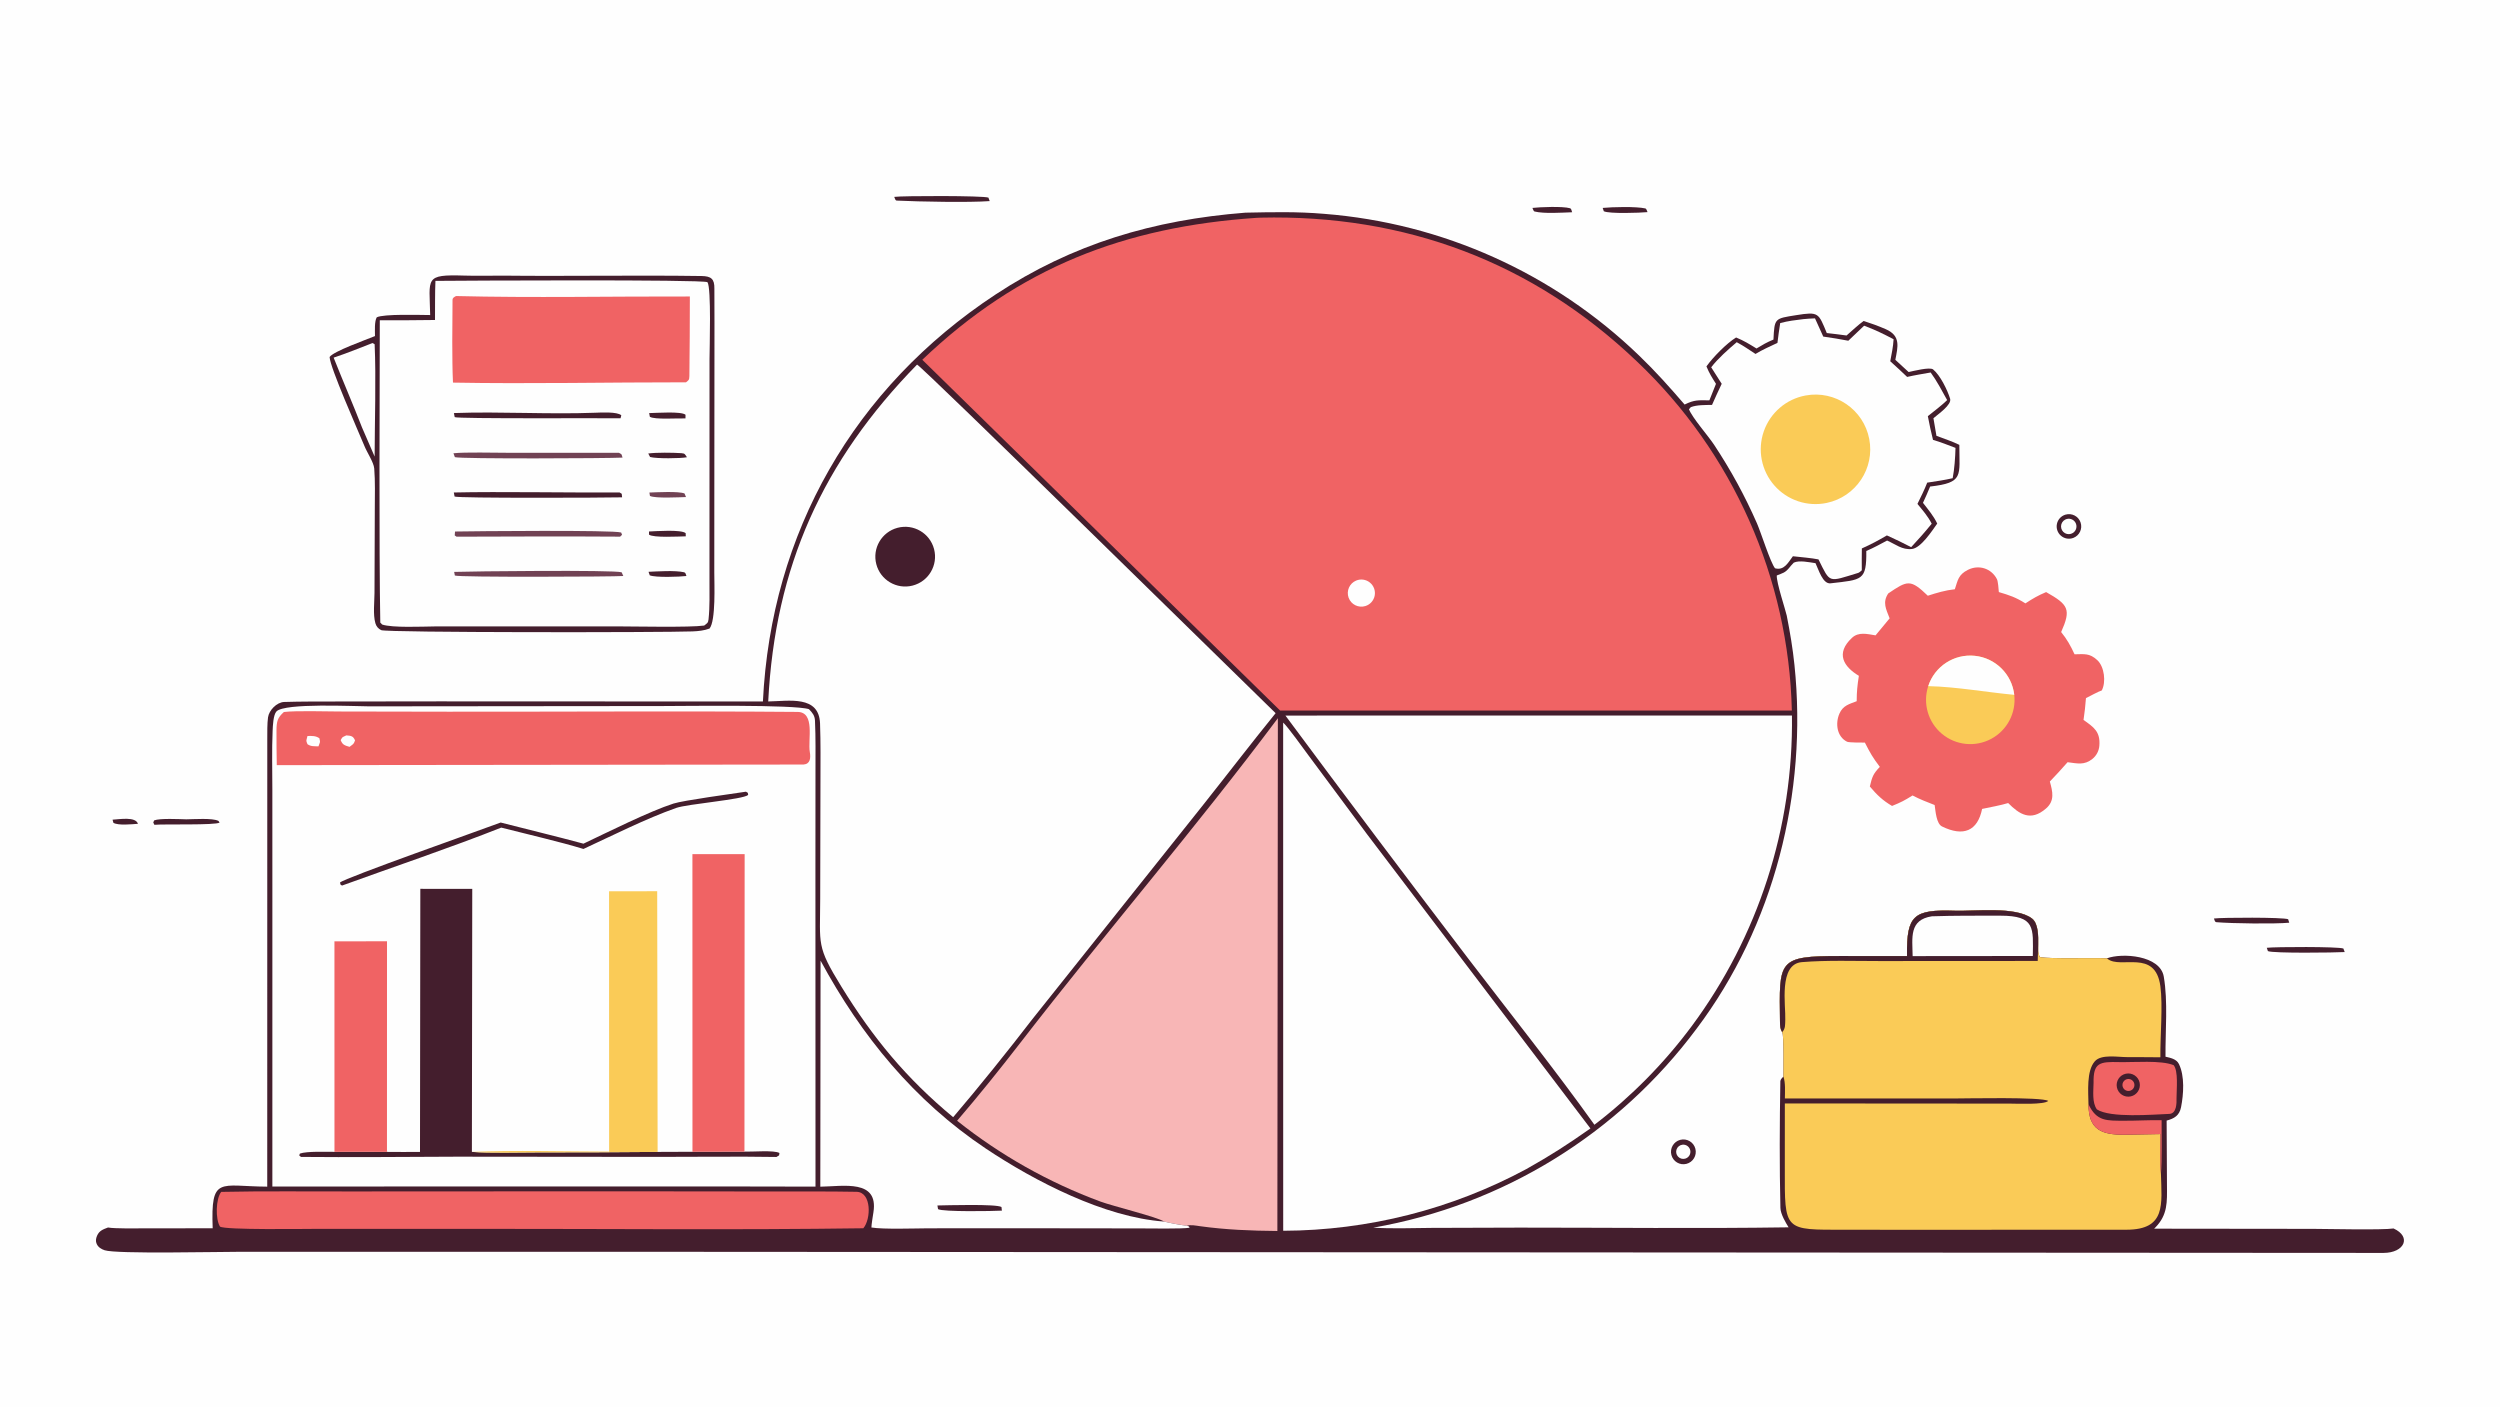 <svg xmlns="http://www.w3.org/2000/svg" height="1024" preserveAspectRatio="none" style="display: block;" version="1.1" viewBox="0 0 2048 1152" width="1820">
<path d="M 0 0 L 2048 0 L 2048 1152 L 0 1152 L 0 0 z" fill="rgb(254,254,254)" transform="translate(0,0)"></path>
<path d="M 1020.18 174.177 C 1042.68 173.717 1062.39 173.244 1084.87 175.14 C 1181.65 182.769 1272.78 223.768 1342.68 291.131 C 1356.28 304.189 1367.73 317.075 1380.04 331.323 C 1388.18 327.292 1391.33 327.785 1400.33 327.883 L 1405.72 314.365 C 1402.41 309.077 1400.33 305.923 1397.92 300.081 C 1403.2 292.639 1414.43 281.176 1422.21 276.398 C 1428.92 279.201 1432.74 281.622 1438.93 285.404 C 1444.15 282.277 1447.11 280.466 1452.82 278.108 C 1453.67 260.418 1453.74 260.962 1471.44 258.115 C 1489.99 255.133 1489.65 256.262 1496.5 272.768 C 1501.72 273.406 1507.55 273.981 1512.69 274.77 C 1516.41 271.519 1522.89 265.512 1526.71 262.868 C 1532.86 264.823 1538.85 267.009 1544.76 269.576 C 1557.36 275.039 1554.68 284.062 1552.66 294.698 L 1563.55 304.698 C 1567.17 303.936 1580.93 300.389 1583.6 302.567 C 1589.42 307.312 1595.36 319.47 1597.53 326.543 C 1599.05 331.477 1587.65 339.254 1583.87 342.511 L 1586.33 356.941 C 1591.84 359 1600.02 361.779 1605.09 364.34 C 1605.05 389.75 1609.05 395.262 1581.16 398.474 C 1579.35 402.647 1577.28 407.827 1575.3 411.826 C 1579.56 417.308 1584.02 422.554 1586.98 428.813 C 1582.54 435.026 1573.62 448.797 1566.26 449.626 C 1558.21 450.532 1552.81 445.699 1545.9 442.7 C 1540.24 445.72 1534.8 448.749 1528.88 451.242 C 1529.09 475.568 1525.66 474.746 1499.54 477.739 C 1493.18 478.467 1489.73 466.349 1487.27 461.247 C 1482.18 460.498 1473.89 458.672 1469.48 460.803 L 1466.95 463.526 L 1466.3 464.362 C 1462.3 469.402 1460.47 469.244 1455.55 471.301 C 1455.08 476.717 1462.92 500.247 1463.7 504.174 C 1466.48 518.255 1468.63 531.164 1470.03 544.692 C 1480.87 649.123 1453.31 758.297 1389.81 842.552 C 1325.62 928.736 1230.84 987.033 1124.97 1005.44 C 1139.66 1006.42 1157.59 1005.78 1172.67 1005.65 L 1244.75 1005.42 C 1317.43 1005.41 1392.68 1006.28 1465.21 1005.18 C 1462.96 1001.52 1458.63 994.404 1458.51 989.22 C 1457.71 954.945 1457.88 919.846 1458.46 885.53 C 1458.49 884.101 1460.06 882.589 1460.99 881.749 C 1460.98 877.187 1461.52 847.99 1460 845.309 C 1458.2 842.701 1458.2 839.863 1458.16 836.771 C 1457.53 786.387 1455.96 782.939 1507.6 782.986 L 1562.24 783.027 L 1562.23 782.332 C 1561.85 749.627 1567.54 744.708 1601.47 745.868 C 1617.41 746.413 1651.05 742.099 1664.52 752.191 C 1670.01 756.305 1669.79 767.189 1669.69 773.609 C 1669.76 777.075 1669.37 781.065 1671.09 783.821 C 1680 785.551 1713.83 784.255 1725.99 784.867 C 1738.3 780.259 1769.58 782.269 1772.57 799.865 C 1776.07 820.387 1773.8 844.259 1773.98 865.433 C 1777.92 866.35 1782.93 867.286 1784.95 871.375 C 1789.85 881.314 1788.81 896.221 1786.71 906.838 C 1785.37 913.641 1781.1 916.135 1774.91 917.75 C 1774.96 935.39 1775.07 953.047 1775.18 970.686 C 1775.27 984.505 1775.87 994.937 1765.6 1005.37 C 1765.29 1005.68 1764.98 1005.99 1764.66 1006.29 L 1894.9 1006.44 C 1905.64 1006.51 1952.17 1007.5 1960.8 1006.12 C 1975.8 1012.94 1969.72 1026.1 1952.6 1026.14 L 510.49 1025.21 L 197.475 1025.21 C 179.202 1025.21 95.251 1027.14 85.741 1023.96 C 82.966 1023.03 80.528 1021.56 79.239 1018.84 C 78.193 1016.63 78.538 1014.32 79.491 1012.11 C 81.325 1007.85 84.468 1006.85 88.483 1005.32 C 94.115 1006.36 112.008 1006.03 118.326 1006.02 L 174.227 1005.95 C 172.636 962.715 179.802 971.647 218.917 971.87 L 218.955 605.045 C 218.964 599.709 218.856 592.756 219.567 587.512 C 220.349 581.745 226.688 575.111 232.825 574.916 C 246.67 574.478 260.694 574.571 274.611 574.528 L 359.466 574.416 L 624.975 574.528 C 631.695 436.186 699.555 317.567 815.504 241.231 C 878.752 199.59 944.969 180.098 1020.18 174.177 z" fill="rgb(68,30,45)" transform="translate(0,0)"></path>
<path d="M 1562.24 783.027 L 1562.23 782.332 C 1561.85 749.627 1567.54 744.708 1601.47 745.868 C 1617.41 746.413 1651.05 742.099 1664.52 752.191 C 1670.01 756.305 1669.79 767.189 1669.69 773.609 C 1669.76 777.075 1669.37 781.065 1671.09 783.821 C 1680 785.551 1713.83 784.255 1725.99 784.867 C 1726.16 785.008 1726.32 785.153 1726.49 785.289 C 1737.31 793.969 1765.58 776.821 1769.77 807.648 C 1771.94 823.566 1769.56 848.863 1769.79 865.917 C 1760.75 865.897 1751.46 865.727 1742.52 865.776 C 1735 865.817 1721.39 863.176 1716.1 869.179 C 1709.07 877.139 1710.78 894.335 1710.88 904.347 C 1710.82 925.321 1721.68 929.567 1740.72 929.331 L 1769.91 928.805 C 1769.91 937.981 1769.46 952.632 1770.24 961.377 C 1770.85 986.309 1774.62 1007.09 1742.06 1007.14 C 1684.95 1007.24 1627.84 1007.23 1570.73 1007.2 L 1511.32 1007.16 C 1461.33 1007.11 1462 1008.8 1462.12 956.781 L 1462.14 903.718 L 1646.6 903.854 C 1652.34 903.871 1674.64 904.901 1677.92 901.644 C 1672.39 898.237 1611.1 899.659 1599.16 899.672 L 1462.17 899.644 C 1462.22 894.067 1462.76 886.863 1460.99 881.749 C 1460.98 877.187 1461.52 847.99 1460 845.309 C 1458.2 842.701 1458.2 839.863 1458.16 836.771 C 1457.53 786.387 1455.96 782.939 1507.6 782.986 L 1562.24 783.027 z" fill="rgb(250,203,87)" transform="translate(0,0)"></path>
<path d="M 1562.24 783.027 L 1562.23 782.332 C 1561.85 749.627 1567.54 744.708 1601.47 745.868 C 1617.41 746.413 1651.05 742.099 1664.52 752.191 C 1670.01 756.305 1669.79 767.189 1669.69 773.609 L 1669.29 787.02 L 1540.35 787.098 C 1519.6 787.101 1496.33 786.299 1476.06 787.985 C 1456.82 789.584 1463.01 823.636 1462.5 835.253 C 1462.33 839.124 1462.76 842.304 1460 845.309 C 1458.2 842.701 1458.2 839.863 1458.16 836.771 C 1457.53 786.387 1455.96 782.939 1507.6 782.986 L 1562.24 783.027 z" fill="rgb(68,30,45)" transform="translate(0,0)"></path>
<path d="M 1582.57 750.455 C 1601.1 749.829 1620.16 749.952 1638.67 749.941 C 1667.57 749.924 1665.54 760.114 1665.28 782.966 L 1649.5 782.972 L 1566.84 783.057 C 1566.6 767.953 1563.77 753.357 1582.57 750.455 z" fill="rgb(254,254,254)" transform="translate(0,0)"></path>
<path d="M 1710.88 904.347 C 1717.57 918.612 1725.84 917.789 1740.26 917.879 C 1750.36 917.942 1760.71 917.217 1770.79 917.458 C 1770.7 928.828 1771.2 950.872 1770.24 961.377 C 1769.46 952.632 1769.91 937.981 1769.91 928.805 L 1740.72 929.331 C 1721.68 929.567 1710.82 925.321 1710.88 904.347 z" fill="rgb(240,99,100)" transform="translate(0,0)"></path>
<path d="M 1029.17 178.423 C 1030.43 178.312 1031.33 178.292 1032.58 178.263 C 1150.69 175.509 1255.41 214.401 1341.08 296.141 C 1419.68 370.73 1465.32 473.571 1467.88 581.9 L 1196.5 581.924 L 1048.67 581.937 L 755.545 294.664 C 834.89 218.994 921.216 185.752 1029.17 178.423 z" fill="rgb(240,99,100)" transform="translate(0,0)"></path>
<path d="M 1110.99 475.473 C 1114.77 473.915 1119.1 474.558 1122.26 477.146 C 1125.43 479.734 1126.91 483.85 1126.14 487.862 C 1125.36 491.875 1122.44 495.136 1118.54 496.352 C 1112.86 498.123 1106.8 495.112 1104.78 489.521 C 1102.76 483.93 1105.5 477.739 1110.99 475.473 z" fill="rgb(254,254,254)" transform="translate(0,0)"></path>
<path d="M 302.285 578.495 L 542.285 578.252 C 560.431 578.251 650.878 576.915 662.69 580.81 C 665.574 583.792 667.441 586.006 667.638 590.29 C 668.274 604.136 668.043 618.636 668.039 632.486 L 667.993 712.759 L 668.058 971.847 L 589.378 971.695 L 223.116 971.76 L 223.126 738.705 L 223.106 646.871 C 223.118 630.816 222.625 614.568 223.332 598.536 C 223.507 594.579 223.834 585.469 226.474 582.668 C 233.172 575.56 290.264 578.478 302.285 578.495 z" fill="rgb(254,254,254)" transform="translate(0,0)"></path>
<path d="M 232.556 583.13 C 242.658 581.919 266.786 582.686 277.954 582.714 L 367.272 582.886 C 462.612 582.979 557.974 582.262 653.301 583.064 C 668.023 583.143 661.685 605.999 663.388 615.817 C 664.268 620.886 663.745 625.72 658.25 626.156 L 226.737 626.661 C 226.663 617.294 226.369 607.517 226.493 598.175 C 226.593 590.652 227.327 587.875 232.556 583.13 z" fill="rgb(240,99,100)" transform="translate(0,0)"></path>
<path d="M 251.885 602.779 C 255.799 602.702 258.575 602.546 261.639 604.616 C 262.449 608.47 262.39 606.921 260.899 611.261 C 257.379 611.132 254.714 611.458 251.907 609.523 C 250.457 606.048 250.893 607.046 251.885 602.779 z" fill="rgb(254,254,254)" transform="translate(0,0)"></path>
<path d="M 283.716 602.273 C 287.711 602.602 289.35 602.814 290.859 606.408 C 289.485 609.928 289.637 609.055 286.338 611.673 C 282.234 610.453 280.611 610.033 279.075 606.139 C 280.941 603.075 279.972 604.136 283.716 602.273 z" fill="rgb(254,254,254)" transform="translate(0,0)"></path>
<path d="M 344.329 727.953 L 386.872 727.975 L 386.572 943.392 C 401.103 944.518 425.083 943.839 440.206 943.827 C 473.047 943.856 505.889 943.72 538.729 943.418 L 567.268 943.305 L 609.851 943.195 C 616.033 943.397 634.336 941.828 638.515 944.315 L 638.231 946.242 L 636.054 947.565 C 603.904 947.034 570.667 947.536 538.424 947.493 L 374.142 947.323 C 339.608 947.463 283.158 947.905 246.544 947.515 C 246.065 947.099 245.585 946.683 245.106 946.267 L 245.685 944.778 C 251.317 942.763 267.424 943.36 273.998 943.367 C 288.197 943.371 302.848 943.182 317.005 943.401 C 326.023 943.499 335.043 943.501 344.061 943.405 L 344.329 727.953 z" fill="rgb(68,30,45)" transform="translate(0,0)"></path>
<path d="M 567.226 699.511 C 581.49 699.441 595.755 699.45 610.019 699.539 L 609.851 943.195 L 567.268 943.305 L 567.226 699.511 z" fill="rgb(240,99,100)" transform="translate(0,0)"></path>
<path d="M 498.94 729.94 L 538.376 729.913 L 538.729 943.418 C 505.889 943.72 473.047 943.856 440.206 943.827 C 425.083 943.839 401.103 944.518 386.572 943.392 C 421.178 941.903 463.787 943.101 498.989 943.139 L 498.94 729.94 z" fill="rgb(250,203,87)" transform="translate(0,0)"></path>
<path d="M 273.97 770.968 L 317.036 770.897 L 317.005 943.401 C 302.848 943.182 288.197 943.371 273.998 943.367 L 273.97 770.968 z" fill="rgb(240,99,100)" transform="translate(0,0)"></path>
<path d="M 611.073 648.395 L 612.632 649.346 L 612.882 651.062 C 608.727 654.843 563.238 658.398 553.867 661.722 C 528.901 670.578 502.133 684.116 477.957 695.3 C 458.547 689.345 430.922 683.028 410.625 677.808 C 370.018 693.924 321.594 710.242 280.223 725.27 C 278.499 724.258 279.132 724.989 278.541 722.798 C 281.867 719.2 394.686 679.472 410.154 673.647 C 432.817 679.495 455.326 684.836 477.97 690.969 C 497.89 681.55 532.076 664.419 551.73 658.115 C 559.854 655.509 600.47 650.016 611.073 648.395 z" fill="rgb(68,30,45)" transform="translate(0,0)"></path>
<path d="M 751.244 298.607 C 755.07 299.7 1013.88 553.862 1044.99 584.09 C 1024.7 609.085 1004.7 635.218 984.602 660.495 L 845.823 834.542 C 826.74 859.409 801.123 891.269 780.832 914.981 C 742.469 883.236 715.17 850.159 689.151 807.868 C 668.738 774.69 671.816 774.028 671.909 736.153 L 672.122 639.844 C 672.151 624.04 672.34 608.33 671.781 592.53 C 670.956 569.221 646.329 574.215 629.324 574.491 C 634.923 464.125 674 377.567 751.244 298.607 z" fill="rgb(254,254,254)" transform="translate(0,0)"></path>
<path d="M 735.239 432.277 C 748.336 428.789 761.772 436.619 765.194 449.734 C 768.615 462.85 760.715 476.245 747.583 479.599 C 734.545 482.928 721.268 475.099 717.871 462.078 C 714.475 449.058 722.236 435.741 735.239 432.277 z" fill="rgb(68,30,45)" transform="translate(0,0)"></path>
<path d="M 1053.02 586.052 L 1467.96 586.003 C 1469.22 677.49 1440.39 766.856 1385.9 840.355 C 1363.21 870.876 1336.37 898.08 1306.15 921.178 C 1274.44 876.729 1236.79 829.631 1203.47 785.984 C 1152.87 719.68 1102.72 653.035 1053.02 586.052 z" fill="rgb(254,254,254)" transform="translate(0,0)"></path>
<path d="M 1046.83 588.201 L 1046.42 1008.18 C 1025.03 1007.99 1004.3 1007.2 983.091 1004.26 C 979.838 1003.81 975.349 1002.85 972.314 1003.91 C 967.8 1003.41 957.841 1001.58 953.537 1000.44 C 948.832 996.955 911.163 987.688 901.512 984.088 C 859.088 968.42 819.438 946.076 784.062 917.9 C 801.758 897.324 819.684 874.98 836.311 853.477 C 905.079 764.541 979.591 678.113 1046.83 588.201 z" fill="rgb(248,182,182)" transform="translate(0,0)"></path>
<path d="M 1051.16 591.81 C 1054.27 594.256 1068.65 614.265 1071.78 618.493 L 1120.02 683.407 L 1302.87 924.188 C 1283.69 937.66 1270.82 945.952 1250.4 957.455 C 1189.15 990.395 1120.74 1007.75 1051.2 1008 L 1051.16 591.81 z" fill="rgb(254,254,254)" transform="translate(0,0)"></path>
<path d="M 1477.31 261.368 C 1479.03 261.075 1484.83 260.855 1486.85 260.734 L 1493.61 275.658 C 1500.69 276.592 1507.13 277.761 1514.14 279.063 L 1527.08 266.751 C 1536.12 270.122 1542.72 273.375 1551.23 277.826 C 1550.92 283.819 1549.6 289.943 1548.5 295.864 C 1553.17 300.081 1557.78 304.36 1562.33 308.699 C 1568.63 307.257 1575.22 306.194 1581.6 305.068 C 1586.67 311.992 1590.94 320.133 1595.11 327.681 C 1590.77 331.952 1584.16 336.93 1579.29 340.832 C 1580.51 347.344 1581.91 353.819 1583.51 360.248 C 1589.69 362.04 1595.91 364.531 1601.94 366.808 C 1601.76 374.426 1601.08 384.242 1599.63 391.652 C 1592.87 393.215 1585.64 394.248 1578.77 395.278 C 1576.48 401.226 1573.56 406.964 1570.77 412.701 C 1575.21 418.144 1579.22 422.621 1582.45 428.9 C 1576.75 435.94 1571.8 441.493 1565.62 448.13 C 1558.82 444.638 1552.73 441.606 1545.75 438.506 C 1538.19 442.889 1533.18 445.609 1525.23 449.169 C 1525.06 454.843 1525.19 461.344 1525.18 467.084 C 1524.59 467.657 1523 468.976 1522.28 469.193 C 1497.35 476.718 1499.63 478.103 1489.7 458.154 C 1484.29 457.038 1474.55 456.211 1468.75 455.567 C 1464.66 461.027 1461.48 467.456 1454.09 465.417 C 1450.35 460.829 1442.53 435.96 1439.3 428.603 C 1429.26 405.765 1417.94 385.103 1404.2 364.284 C 1399.25 356.786 1386.54 342.491 1383.6 335.196 L 1385.11 333.457 C 1390.26 331.497 1396.87 331.757 1402.5 331.609 C 1405.05 325.806 1407.69 320.046 1410.43 314.33 L 1401.81 300.819 C 1407.43 293.486 1415.74 286.238 1422.72 280.264 C 1427.98 283.045 1433.11 286.592 1438.1 289.881 C 1443.61 286.506 1450.2 283.607 1456.09 280.82 C 1456.73 275.398 1457.48 269.989 1458.34 264.597 C 1465.17 262.782 1470.35 262.231 1477.31 261.368 z" fill="rgb(254,254,254)" transform="translate(0,0)"></path>
<path d="M 1479.27 323.877 C 1503.41 319.508 1526.58 335.35 1531.27 359.432 C 1535.96 383.514 1520.43 406.895 1496.41 411.904 C 1480.59 415.204 1464.21 409.734 1453.55 397.586 C 1442.89 385.438 1439.59 368.493 1444.91 353.232 C 1450.24 337.971 1463.36 326.756 1479.27 323.877 z" fill="rgb(250,203,87)" transform="translate(0,0)"></path>
<path d="M 672.208 786.777 C 705.499 848.335 748.941 901.509 807.581 940.677 C 847.741 967.501 905.006 997.026 953.537 1000.44 C 957.841 1001.58 967.8 1003.41 972.314 1003.91 L 973.993 1004.45 L 974.51 1005.51 C 969.045 1006.55 941.546 1006.07 933.585 1006.06 L 838.605 1005.94 L 760.447 1005.98 C 749.119 1006.06 723.649 1006.94 713.861 1005.32 C 713.896 1002.83 715.062 995.745 715.521 992.812 C 719.769 965.681 691.102 971.604 671.998 971.899 L 672.208 786.777 z" fill="rgb(254,254,254)" transform="translate(0,0)"></path>
<path d="M 767.935 987.282 C 775.492 987.127 816.216 985.929 820.414 988.539 L 820.738 991.508 C 813.567 991.929 772.306 992.614 768.44 990.287 L 767.935 987.282 z" fill="rgb(68,30,45)" transform="translate(0,0)"></path>
<path d="M 181.227 976.154 C 215.643 975.386 252.196 975.882 286.745 975.794 L 502.844 975.674 L 633.698 975.818 C 656.326 975.834 679.049 975.677 701.666 976.092 C 714.145 976.32 713.626 998.551 707.228 1005.95 C 603.462 1007.43 497.35 1006.38 393.365 1006.43 L 259.421 1006.44 C 250.23 1006.44 184.158 1007.47 180.21 1004.57 C 176.378 998.461 176.739 981.768 181.227 976.154 z" fill="rgb(240,99,100)" transform="translate(0,0)"></path>
<path d="M 1715.05 886.879 C 1714.74 870.206 1720 869.467 1736.13 869.86 C 1747.97 870.149 1770.4 868.112 1780.67 872.386 C 1784.55 877.178 1783.05 891.788 1783.02 898.976 C 1783.13 903.598 1783.12 912.049 1777.07 912.285 C 1763.32 912.821 1728.89 915.796 1717.77 908.593 C 1713.77 903.047 1714.92 893.849 1715.05 886.879 z" fill="rgb(240,99,100)" transform="translate(0,0)"></path>
<path d="M 1741.54 879.357 C 1746.66 878.29 1751.68 881.565 1752.77 886.684 C 1753.86 891.804 1750.61 896.842 1745.5 897.956 C 1740.35 899.078 1735.27 895.8 1734.17 890.647 C 1733.08 885.494 1736.38 880.431 1741.54 879.357 z" fill="rgb(68,30,45)" transform="translate(0,0)"></path>
<path d="M 1741.12 884.37 C 1743.37 883.05 1746.26 883.714 1747.7 885.883 C 1749.14 888.052 1748.64 890.971 1746.56 892.533 C 1745.1 893.625 1743.16 893.821 1741.51 893.044 C 1739.87 892.267 1738.79 890.643 1738.7 888.825 C 1738.62 887.006 1739.55 885.292 1741.12 884.37 z" fill="rgb(240,99,100)" transform="translate(0,0)"></path>
<path d="M 411.837 225.745 C 465.979 226.343 520.591 225.26 574.761 226.062 C 582.512 226.177 585.376 228.422 585.219 236.356 C 585.338 255.272 585.284 274.192 585.275 293.111 L 585.177 404.137 L 585.147 468.798 C 585.14 478.108 586.502 508.275 581.254 514.784 C 576.747 516.47 572.028 516.932 567.252 517.122 C 543.909 518.051 316.563 518.185 312.285 516.093 C 309.835 514.894 308.254 513.007 307.507 510.4 C 305.469 503.283 306.767 492.911 306.79 485.45 L 307.038 416.65 C 307.066 406.054 307.423 394.243 306.576 383.695 C 306.168 378.61 300.501 370.367 298.293 364.703 C 293.043 352.066 270.404 301.1 270.004 292.365 C 273.345 287.652 299.444 278.435 307.186 275.24 C 307.169 271.084 306.66 263.211 308.644 259.88 C 314.253 256.993 343.917 257.996 352.399 258.024 C 351.824 227.559 347.395 224.708 380.397 225.708 C 390.363 226.011 401.763 225.766 411.837 225.745 z" fill="rgb(68,30,45)" transform="translate(0,0)"></path>
<path d="M 356.71 230.047 C 378.164 229.819 575.056 228.805 579.556 231.102 C 582.819 235.718 581.264 285.639 581.242 294.209 L 581.208 409.992 L 581.2 474.866 C 581.187 485.306 581.556 496.902 580.436 507.267 C 580.104 510.338 579.139 510.492 576.897 512.324 C 565.319 514.003 518.945 513.025 505.524 513.003 L 355.853 513.046 C 346.101 513.153 321.237 514.312 313.066 511.488 C 312.556 510.96 312.046 510.433 311.535 509.906 C 310.438 451.827 311.013 312.418 311.123 262.293 C 326.202 262.358 341.281 262.285 356.358 262.074 C 356.448 251.792 356.28 240.219 356.71 230.047 z" fill="rgb(254,254,254)" transform="translate(0,0)"></path>
<path d="M 373.593 242.459 C 435.263 244.042 502.949 242.652 565.13 242.826 C 565.053 264.295 565.068 286.523 564.742 308.028 C 564.691 311.378 564.016 311.423 561.987 313.111 C 499.066 313.067 433.728 314.499 371.08 313.361 C 370.191 294.382 370.542 265.477 370.712 245.723 C 370.728 243.768 372.163 243.279 373.593 242.459 z" fill="rgb(240,99,100)" transform="translate(0,0)"></path>
<path d="M 372.758 435.316 C 387.694 435.023 502.929 433.956 508.866 436.129 L 509.583 438.014 L 507.999 439.522 C 463.326 439.213 418.658 439.401 373.985 439.551 C 373.494 439.202 373.004 438.853 372.513 438.503 L 372.758 435.316 z" fill="rgb(113,66,84)" transform="translate(0,0)"></path>
<path d="M 371.771 403.349 C 409.027 402.489 467.989 403.627 507.525 403.302 C 508.122 403.671 508.718 404.04 509.314 404.408 L 509.625 407.316 C 496.334 407.67 375.116 408.131 372.398 406.668 L 371.771 403.349 z" fill="rgb(68,30,45)" transform="translate(0,0)"></path>
<path d="M 371.836 338.295 C 409.956 336.893 449.381 339.511 487.629 338.03 C 492.466 337.842 505.607 337.116 508.964 340.106 L 508.363 342.57 C 493.705 342.315 374.704 343.091 372.488 341.628 L 371.836 338.295 z" fill="rgb(68,30,45)" transform="translate(0,0)"></path>
<path d="M 371.473 371.224 C 381.057 370.192 405.006 370.826 415.803 370.829 L 507.089 370.869 C 509.736 372.399 508.894 371.455 509.973 374.776 C 498.28 375.438 376.704 375.953 372.624 374.408 L 371.473 371.224 z" fill="rgb(113,66,84)" transform="translate(0,0)"></path>
<path d="M 372.045 468.39 C 385.651 467.853 502.412 466.672 509.242 468.688 L 510.613 471.748 C 502.638 472.363 375.414 472.895 372.616 471.363 L 372.045 468.39 z" fill="rgb(113,66,84)" transform="translate(0,0)"></path>
<path d="M 531.794 338.327 C 537.831 338.239 558.046 336.708 561.581 339.678 L 561.538 342.689 C 555.481 342.421 536.082 343.848 532.359 341.336 L 531.794 338.327 z" fill="rgb(68,30,45)" transform="translate(0,0)"></path>
<path d="M 531.654 435.297 C 537.413 435.048 557.955 433.551 561.694 436.63 L 561.796 439.253 C 555.796 439.373 535.361 440.561 531.683 437.873 L 531.654 435.297 z" fill="rgb(68,30,45)" transform="translate(0,0)"></path>
<path d="M 531.276 468.306 C 538.985 467.985 552.706 466.997 560.342 468.67 C 561.705 468.969 561.707 470.102 562.317 471.745 C 556.952 472.42 537.08 473.162 532.274 471.187 L 531.276 468.306 z" fill="rgb(68,30,45)" transform="translate(0,0)"></path>
<path d="M 531.053 371.414 C 537.78 370.498 551.023 370.664 558.148 371.137 C 561.254 371.344 561.086 372.096 562.74 374.471 C 557.834 375.519 537.536 375.725 532.532 374.278 L 531.053 371.414 z" fill="rgb(68,30,45)" transform="translate(0,0)"></path>
<path d="M 531.99 403.382 C 537.771 403.199 555.813 402.187 560.741 404.142 L 561.975 407.079 C 556.416 407.247 537.013 408.315 532.452 406.191 L 531.99 403.382 z" fill="rgb(113,66,84)" transform="translate(0,0)"></path>
<path d="M 305.146 280.959 C 305.576 281.065 306.465 281.674 306.901 281.939 C 308.145 309.157 306.953 345.973 306.9 373.93 L 296.628 350.248 C 289.281 331.324 280.888 311.967 273.315 292.904 C 283.794 289.449 294.798 284.963 305.146 280.959 z" fill="rgb(254,254,254)" transform="translate(0,0)"></path>
<path d="M 1601.4 482.588 C 1603.87 475.19 1604.19 470.691 1612.14 466.692 C 1620.95 462.264 1631.25 465.394 1635.88 474.302 C 1636.81 476.07 1637.26 482.581 1637.45 484.912 C 1646.11 487.465 1651.35 489.189 1659.22 494.17 C 1665.61 490.019 1669.12 487.937 1676.19 484.912 C 1694.46 495.237 1696.84 498.955 1688.5 517.655 C 1693.27 523.542 1696.31 528.988 1699.46 535.864 C 1707.39 535.786 1711.67 534.727 1718.09 540.639 C 1723.93 546.025 1725.41 558.677 1721.76 565.493 C 1719.91 565.891 1711.05 570.615 1708.82 571.758 C 1708.31 578.155 1707.77 583.273 1706.83 589.626 C 1715.09 595.523 1720.73 599.096 1719.79 610.771 C 1719.45 615.007 1717.39 618.917 1714.07 621.579 C 1707.37 626.915 1701.76 625.246 1693.77 624.247 C 1689.05 629.635 1684.2 634.913 1679.24 640.079 C 1681.55 648.378 1683.37 655.811 1676.14 662.12 C 1663.42 673.21 1654.07 666.707 1645.09 657.693 C 1639.42 659.465 1629.83 661.228 1623.74 662.503 C 1620.08 680.57 1608.46 685.484 1590.91 676.875 C 1586.23 674.58 1585.63 664.479 1584.86 659.318 C 1578.41 656.783 1572.91 654.711 1566.75 651.486 C 1559.98 655.723 1557.38 657.061 1549.96 660.069 C 1542.1 655.426 1537.58 651.017 1531.77 644.145 C 1533.67 636.204 1534.39 633.929 1539.95 628.055 C 1534.07 620.311 1532.06 616.71 1527.71 608.189 C 1524.93 608.153 1514.95 608.253 1513.15 607.493 C 1504.62 603.267 1503.39 592.302 1506.88 584.404 C 1509.81 577.767 1514.82 576.691 1521 574.289 C 1521.06 565.897 1521.52 561.82 1522.78 553.494 C 1510.16 545.919 1503.57 535.079 1517.11 522.413 C 1522.54 517.328 1529.47 519.228 1536.46 520.356 L 1547.98 506.425 C 1545.04 498.754 1541.97 493.43 1546.84 486.039 C 1562.66 475.32 1564.96 474.134 1579.27 487.901 C 1586.69 485.5 1593.59 483.437 1601.4 482.588 z" fill="rgb(240,99,100)" transform="translate(0,0)"></path>
<path d="M 1579.59 561.941 C 1584.87 545.725 1600.74 535.384 1617.71 537.1 C 1634.68 538.816 1648.16 552.126 1650.09 569.071 C 1651.76 583.796 1644.31 598.06 1631.26 605.089 C 1618.21 612.119 1602.2 610.5 1590.82 601 C 1579.45 591.5 1575 576.033 1579.59 561.941 z" fill="rgb(250,203,87)" transform="translate(0,0)"></path>
<path d="M 1579.59 561.941 C 1584.87 545.725 1600.74 535.384 1617.71 537.1 C 1634.68 538.816 1648.16 552.126 1650.09 569.071 C 1627.16 566.95 1602.73 562.461 1579.59 561.941 z" fill="rgb(254,254,254)" transform="translate(0,0)"></path>
<path d="M 1376.39 933.554 C 1381.84 932.092 1387.43 935.347 1388.85 940.805 C 1390.27 946.262 1386.97 951.831 1381.5 953.207 C 1376.09 954.569 1370.6 951.314 1369.2 945.916 C 1367.79 940.519 1371.01 935 1376.39 933.554 z" fill="rgb(68,30,45)" transform="translate(0,0)"></path>
<path d="M 1378.25 937.514 C 1381.28 937.15 1384.08 939.188 1384.67 942.188 C 1385.26 945.188 1383.43 948.133 1380.48 948.94 C 1378.37 949.518 1376.12 948.866 1374.64 947.252 C 1373.16 945.638 1372.71 943.333 1373.47 941.281 C 1374.23 939.229 1376.07 937.774 1378.25 937.514 z" fill="rgb(254,254,254)" transform="translate(0,0)"></path>
<path d="M 1692.02 421.497 C 1697.21 419.955 1702.69 422.792 1704.42 427.919 C 1706.15 433.046 1703.52 438.627 1698.46 440.552 C 1695.02 441.862 1691.13 441.186 1688.34 438.787 C 1685.54 436.389 1684.27 432.653 1685.04 429.048 C 1685.81 425.444 1688.49 422.547 1692.02 421.497 z" fill="rgb(68,30,45)" transform="translate(0,0)"></path>
<path d="M 1691.86 425.525 C 1694.86 423.997 1698.54 425.098 1700.21 428.028 C 1701.88 430.958 1700.96 434.683 1698.11 436.493 C 1696.15 437.743 1693.65 437.81 1691.62 436.667 C 1689.59 435.523 1688.35 433.355 1688.4 431.025 C 1688.45 428.695 1689.78 426.582 1691.86 425.525 z" fill="rgb(254,254,254)" transform="translate(0,0)"></path>
<path d="M 732.552 161.243 C 739.568 160.305 805.414 160.18 809.716 161.849 L 810.76 164.696 C 794.013 165.959 753.311 165.18 734.668 164.289 C 733.389 164.228 733.178 162.749 732.552 161.243 z" fill="rgb(68,30,45)" transform="translate(0,0)"></path>
<path d="M 1856.95 776.239 C 1863.86 775.398 1915.53 775.215 1919.7 776.843 L 1920.78 779.737 C 1912.85 780.22 1862.17 780.859 1857.87 778.966 L 1856.95 776.239 z" fill="rgb(68,30,45)" transform="translate(0,0)"></path>
<path d="M 1813.65 752.254 C 1820.61 751.376 1870.28 751.176 1874.44 752.841 L 1875.34 755.704 C 1863.65 756.788 1828.65 756.378 1815.66 755.275 C 1814.39 755.166 1814.23 753.748 1813.65 752.254 z" fill="rgb(68,30,45)" transform="translate(0,0)"></path>
<path d="M 152.629 671.025 C 158.77 670.956 174.159 669.826 178.92 672.308 L 179.883 673.671 C 176.926 676.012 134.201 674.766 126.48 675.52 L 125.553 673.619 L 126.289 671.904 C 131.055 670.03 146.883 670.903 152.629 671.025 z" fill="rgb(68,30,45)" transform="translate(0,0)"></path>
<path d="M 1312.91 170.287 C 1320.66 169.507 1340.36 168.994 1347.94 170.72 C 1348.7 170.893 1349.2 172.699 1349.65 173.725 C 1343.36 174.337 1318.46 175.198 1313.85 173.025 L 1312.91 170.287 z" fill="rgb(68,30,45)" transform="translate(0,0)"></path>
<path d="M 1255.36 170.288 C 1261.03 169.588 1280.34 168.816 1286.08 170.538 C 1287.31 170.906 1287.38 172.298 1287.88 173.834 C 1279.41 174.132 1265.18 175.159 1257.07 173.216 C 1256.31 173.035 1255.81 171.294 1255.36 170.288 z" fill="rgb(68,30,45)" transform="translate(0,0)"></path>
<path d="M 92.203 671.315 C 98.061 670.99 111.124 668.63 113.004 674.702 C 107.859 675.049 97.091 676.237 92.921 673.917 L 92.203 671.315 z" fill="rgb(68,30,45)" transform="translate(0,0)"></path>
</svg>